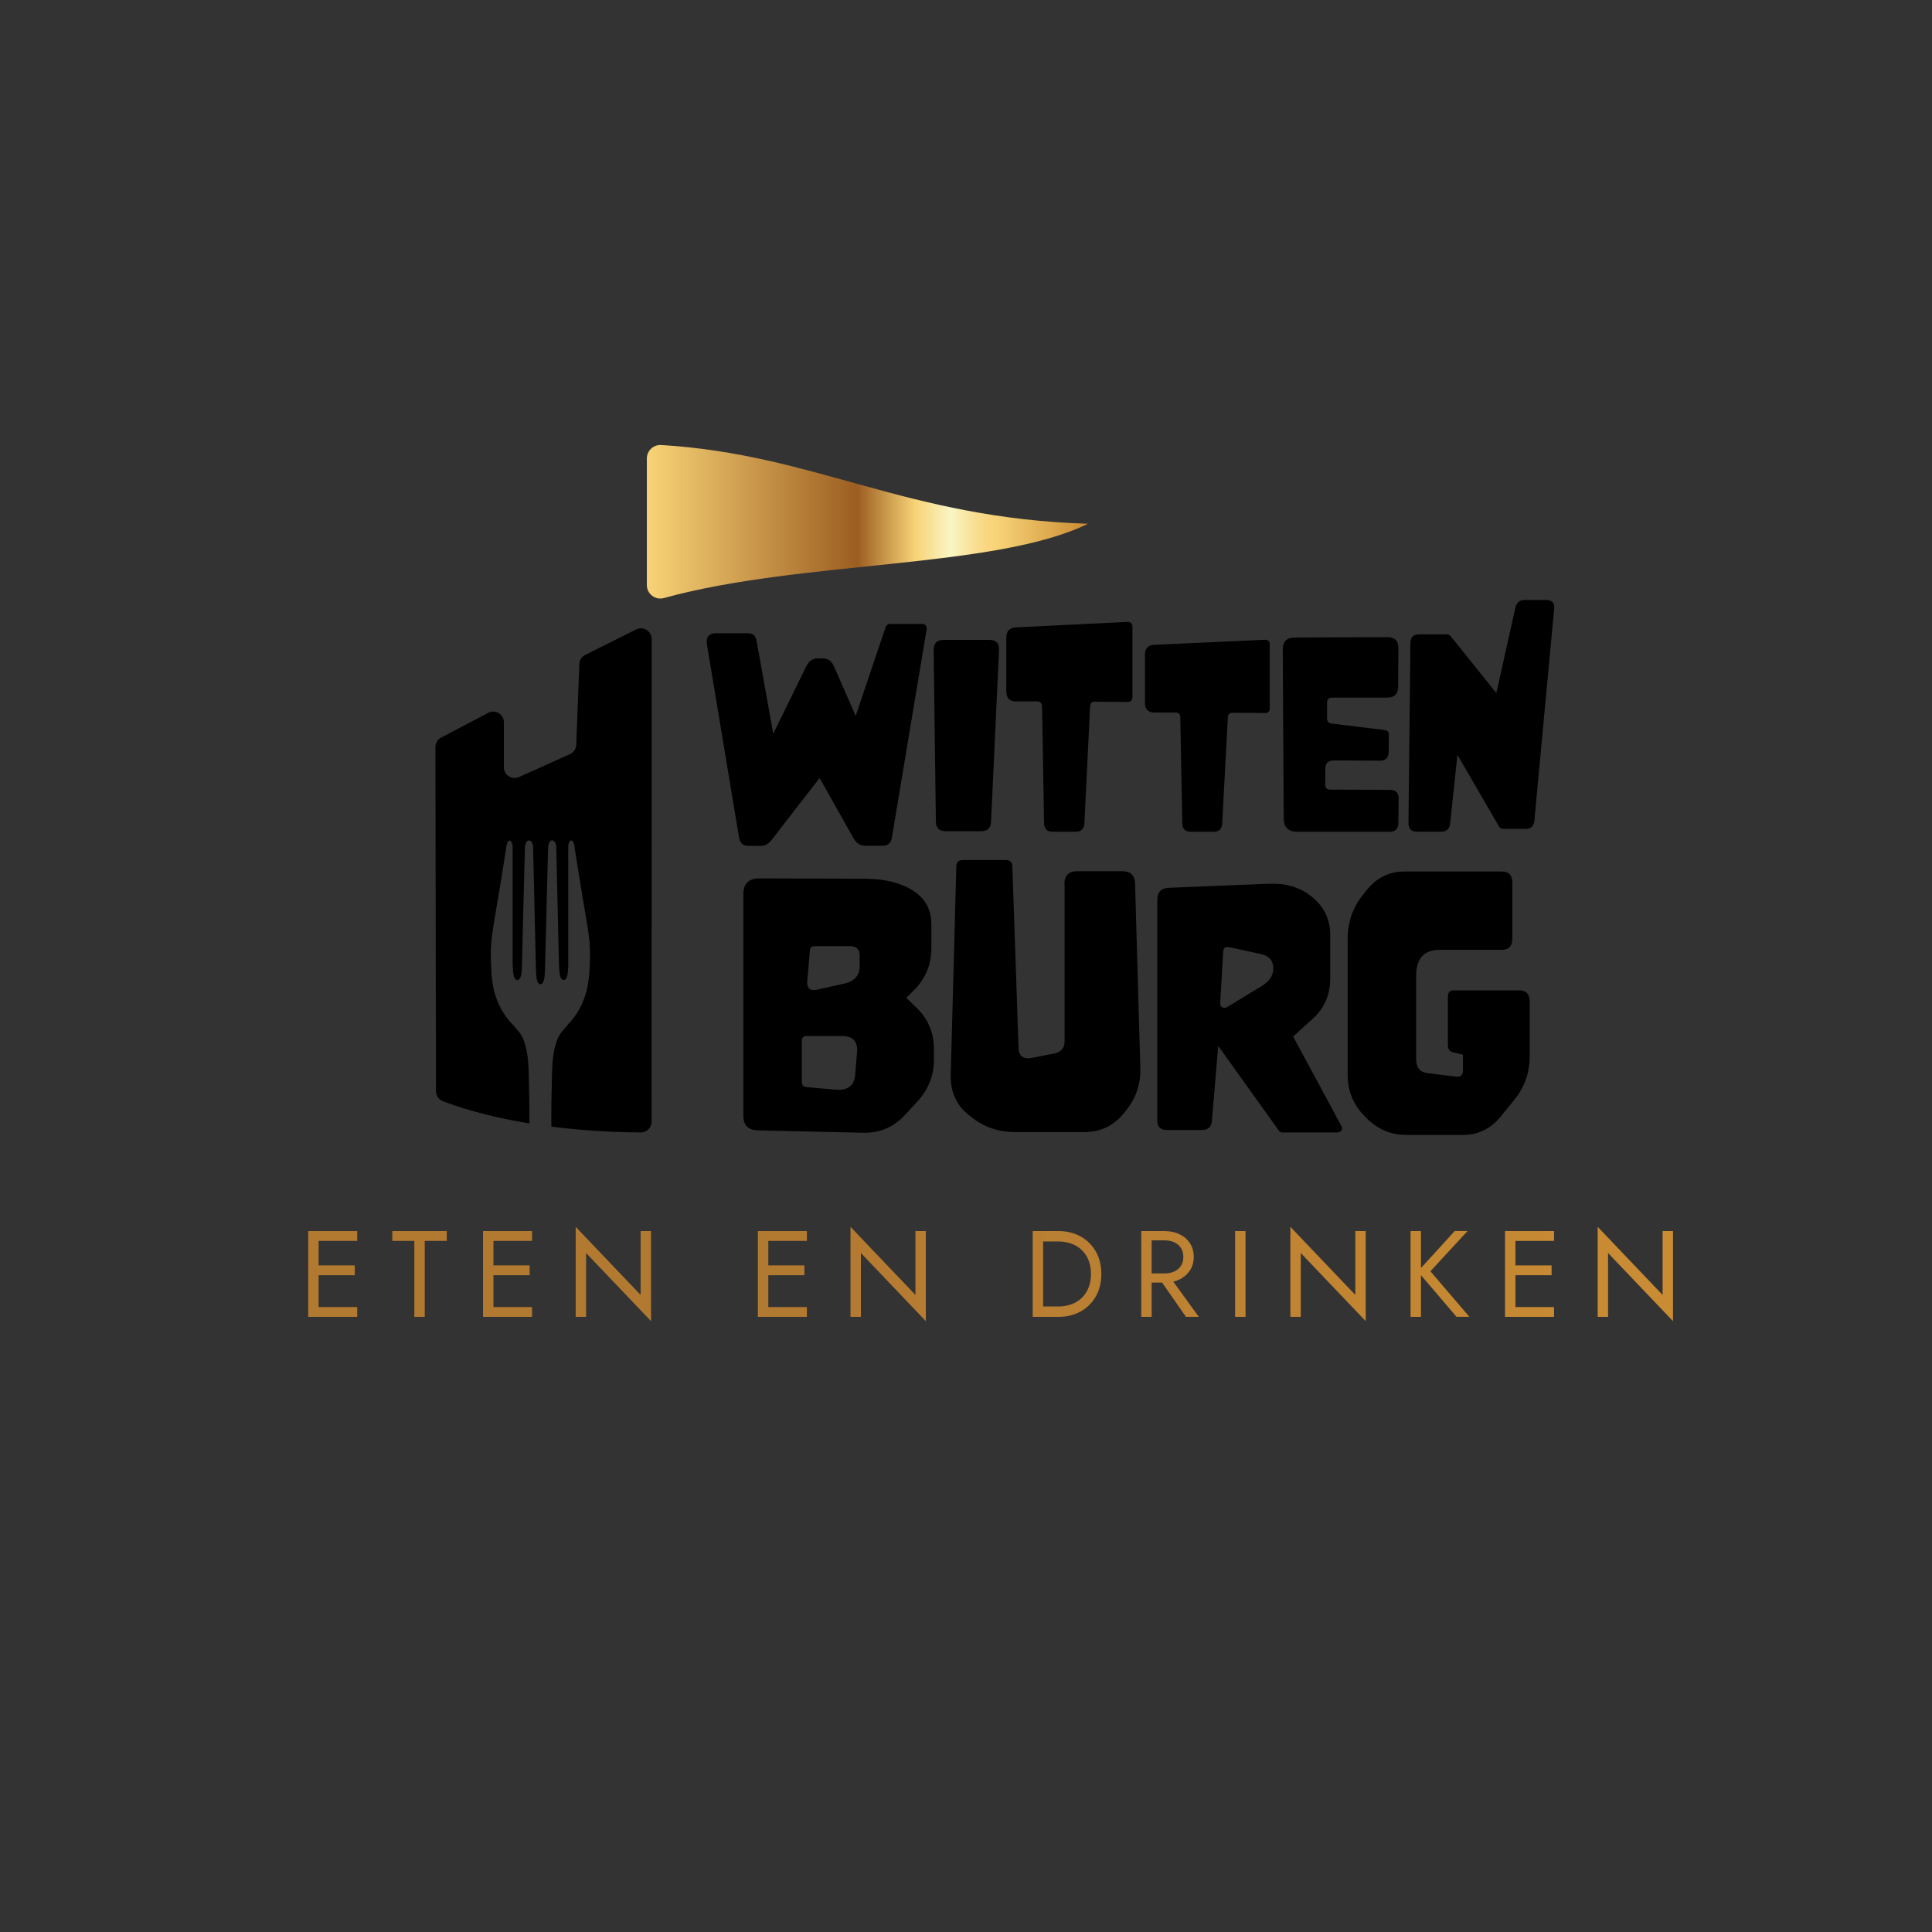 <?xml version="1.0" encoding="UTF-8"?> <svg xmlns="http://www.w3.org/2000/svg" xmlns:xlink="http://www.w3.org/1999/xlink" version="1.1" x="0px" y="0px" viewBox="0 0 425.2 425.2" style="enable-background:new 0 0 425.2 425.2;" xml:space="preserve"><rect x="0" y="0" width="425.2" height="425.2" fill="#333333" stroke="none"/> <style type="text/css"> .st0{fill-rule:evenodd;clip-rule:evenodd;fill:url(#SVGID_1_);} .st1{fill:url(#SVGID_00000153697729555986558620000013620533472955312540_);} .st2{fill:#FFFFFF;} </style> <g id="Laag_2"> </g> <g id="Laag_1"> <path d="M169.87,184.79c-0.71,0.91-1.49,1.37-2.36,1.37h-2.85c-1.14,0-1.81-0.62-2.01-1.86l-7.06-42.44 c-0.04-0.25-0.05-0.47-0.05-0.66c0-1.22,0.69-1.83,2.06-1.83h7.06c1.03,0,1.65,0.55,1.85,1.66l3.67,20.45l7.2-14.71 c0.6-1.24,1.42-1.86,2.47-1.86h1.33c1.07,0,1.87,0.6,2.39,1.8l4.75,10.85l6.57-19.48c0.18-0.51,0.53-0.77,1.06-0.77h6.85 c0.76,0,1.14,0.33,1.14,1c0,0.1-0.01,0.21-0.03,0.34l-7.61,45.63c-0.2,1.24-0.87,1.86-2.01,1.86h-3.78c-1.14,0-2.01-0.52-2.61-1.57 l-7.52-13.34L169.87,184.79z"></path> <path d="M205.48,143.05V143c0-1.44,0.72-2.17,2.17-2.17h10.08c1.43,0,2.14,0.68,2.14,2.03c0,0.07,0,0.13,0,0.19l-1.76,37.78 c-0.07,1.41-0.8,2.11-2.19,2.11h-7.78c-1.43,0-2.15-0.72-2.17-2.17L205.48,143.05z"></path> <path d="M238.66,181.1c-0.07,1.3-0.7,1.95-1.88,1.95h-5.12c-1.24,0-1.86-0.67-1.88-2l-0.44-25.52c-0.02-0.77-0.37-1.16-1.07-1.16 h-4.68c-1.41,0-2.12-0.76-2.12-2.29v-11.66c0-1.49,0.69-2.27,2.06-2.34l24.58-1.21c0.03,0,0.07,0,0.1,0c0.68,0,1.02,0.39,1.02,1.16 v15.3c0,0.77-0.35,1.16-1.04,1.16h-0.03l-7.18-0.06h-0.03c-0.66,0-1.01,0.37-1.04,1.1L238.66,181.1z"></path> <path d="M268.98,181.27c-0.07,1.19-0.69,1.78-1.86,1.78h-5.06c-1.22,0-1.84-0.61-1.86-1.83l-0.44-23.35 c-0.02-0.71-0.37-1.06-1.06-1.06h-4.62c-1.4,0-2.09-0.7-2.09-2.09v-10.67c0-1.36,0.68-2.08,2.04-2.14l24.31-1.11 c0.03,0,0.07,0,0.1,0c0.67,0,1.01,0.35,1.01,1.06v14c0,0.71-0.34,1.06-1.03,1.06h-0.03l-7.1-0.05h-0.03c-0.65,0-1,0.34-1.03,1.01 L268.98,181.27z"></path> <path d="M307.81,175.7l-0.05,5.45c-0.02,1.27-0.65,1.9-1.9,1.9h-20.37c-1.96,0-2.95-0.99-2.97-2.97l-0.21-37.11 c-0.02-1.78,0.88-2.67,2.7-2.67l20.32-0.08c1.62,0,2.43,0.8,2.43,2.41v0.03l-0.05,8.45c-0.02,1.62-0.83,2.43-2.43,2.43h-12.14 c-0.71,0-1.07,0.37-1.07,1.1v3.5c0,0.66,0.32,1.03,0.96,1.1l11.68,1.42c0.64,0.07,0.96,0.41,0.96,1.02v0.03l-0.05,3.8 c-0.02,1.27-0.65,1.9-1.9,1.9l-10.16-0.05c-1.27,0-1.9,0.63-1.9,1.9v3.42c0,0.73,0.37,1.1,1.1,1.1l13.16,0.05 c1.27,0,1.9,0.62,1.9,1.87V175.7z"></path> <path d="M320.75,166.12l-1.6,15.13c-0.12,1.19-0.78,1.79-1.98,1.79h-5.29c-1.27,0-1.9-0.62-1.9-1.87v-0.03l0.43-39.63 c0.02-1.27,0.65-1.9,1.9-1.9h6.1c0.36,0,0.65,0.14,0.88,0.43l10.03,12.49l4.2-18.85c0.25-1.09,0.93-1.63,2.03-1.63h4.68 c1.23,0,1.84,0.54,1.84,1.63c0,0.11-0.01,0.21-0.03,0.32l-4.36,46.66c-0.11,1.18-0.76,1.76-1.95,1.76h-4.89 c-0.41,0-0.72-0.18-0.94-0.53L320.75,166.12z"></path> <path d="M205.55,233.19c0,3.55-1.25,6.66-3.75,9.35l-2.66,2.87c-2.4,2.59-5.36,3.89-8.86,3.89c-0.09,0-0.2,0-0.31,0l-23.18-0.53 c-2.12-0.05-3.19-1.12-3.19-3.22v-48.73c0-2.33,1.18-3.5,3.54-3.5l23.07,0.07c3.92,0,7.19,0.69,9.8,2.07 c3.31,1.75,4.97,4.4,4.97,7.95v5.29c0,3.59-1.28,6.68-3.85,9.24l-1.68,1.68l2.17,2.07c2.61,2.5,3.92,5.56,3.92,9.17V233.19z M188.61,231.62c0.02-0.19,0.04-0.36,0.04-0.53c0-2.05-1.12-3.08-3.36-3.08h-7.77c-0.7,0-1.05,0.36-1.05,1.09v9.1 c0,0.63,0.35,0.98,1.05,1.05l6.23,0.56c0.26,0.02,0.5,0.04,0.74,0.04c2.29,0,3.52-1.09,3.71-3.26L188.61,231.62z M189.2,212.5 v-2.17c0-1.4-0.71-2.1-2.14-2.1h-7.77c-0.65,0-1,0.33-1.05,0.98l-0.56,6.55c-0.02,0.14-0.03,0.28-0.03,0.42 c0,1.14,0.49,1.72,1.47,1.72c0.23,0,0.5-0.04,0.8-0.11l5.95-1.33C188.1,215.97,189.2,214.65,189.2,212.5z"></path> <path d="M234.26,194.58c0-1.89,0.94-2.84,2.84-2.84h9.87c1.84,0,2.79,0.91,2.84,2.73l1.16,40.72c0,0.14,0,0.28,0,0.42 c0,3.31-1.11,6.33-3.33,9.03l-0.31,0.39c-2.26,2.75-5.18,4.13-8.75,4.13h-15.09c-3.71,0-6.96-1.11-9.73-3.33l-0.53-0.42 c-2.66-2.12-3.99-4.95-3.99-8.47c0-0.14,0-0.27,0-0.39l1.23-45.9c0.02-0.91,0.5-1.37,1.44-1.37h9.45c0.93,0,1.41,0.46,1.44,1.37 l1.37,40.02c0.05,1.49,0.75,2.24,2.1,2.24c0.28,0,0.6-0.04,0.95-0.11l4.8-0.95c1.52-0.3,2.28-1.2,2.28-2.7V194.58z"></path> <path d="M295.21,247.8c0.09,0.18,0.14,0.35,0.14,0.53c0,0.16-0.05,0.32-0.14,0.5c-0.19,0.27-0.5,0.4-0.95,0.4h-11.97 c-0.37,0-0.65-0.13-0.84-0.4l-13.34-18.64l-1.4,16.55c-0.12,1.31-0.86,1.96-2.24,1.96h-7.63c-1.42,0-2.14-0.68-2.14-2.03v-48.52 c0-1.77,0.83-2.69,2.49-2.76l22.23-0.9c0.23,0,0.47,0,0.7,0c3.52,0,6.49,1.04,8.89,3.12c2.5,2.15,3.75,4.87,3.75,8.18v9.64 c0,3.5-1.28,6.43-3.85,8.77l-4.31,3.92L295.21,247.8z M280.23,213.14c0-1.73-0.93-2.79-2.8-3.19l-6.93-1.5 c-0.14-0.02-0.27-0.03-0.38-0.03c-0.56,0-0.86,0.33-0.91,1l-0.66,11.23c0,0.04,0,0.09,0,0.13c0,0.69,0.34,1.03,1.02,1.03 c0.16,0,0.35-0.07,0.56-0.2l7.63-4.65C279.4,215.94,280.23,214.67,280.23,213.14z"></path> <path d="M320.51,236.97c0.09,0,0.17,0,0.26,0c0.8,0,1.2-0.48,1.2-1.45v-3.4l-2.14-0.5c-0.78-0.19-1.17-0.7-1.17-1.52v-10.76 c0-0.92,0.42-1.38,1.27-1.38h14.43c1.54,0,2.3,0.84,2.3,2.51v11.93c0,3.66-1.11,6.85-3.34,9.59l-2.98,3.68 c-2.23,2.74-5.01,4.11-8.33,4.11h-12.45c-3.42,0-6.35-1.23-8.79-3.68l-0.42-0.42c-2.51-2.52-3.76-5.58-3.76-9.17v-29.8 c0-3.68,1.09-6.9,3.28-9.66l0.84-1.06c2.21-2.78,4.97-4.18,8.3-4.18h21.53c1.53,0,2.3,0.84,2.3,2.51v12.21 c0,1.68-0.77,2.51-2.3,2.51h-13.65c-3.48,0-5.22,1.9-5.22,5.7v18.4c0,1.82,0.83,2.83,2.5,3.04L320.51,236.97z"></path> <linearGradient id="SVGID_1_" gradientUnits="userSpaceOnUse" x1="142.367" y1="114.835" x2="239.443" y2="114.835"> <stop offset="0" style="stop-color:#F8D377"></stop> <stop offset="0.477" style="stop-color:#9C5E21"></stop> <stop offset="0.609" style="stop-color:#F8D377"></stop> <stop offset="0.69" style="stop-color:#F9F6C5"></stop> <stop offset="0.705" style="stop-color:#F9EFB5"></stop> <stop offset="0.742" style="stop-color:#F9DF94"></stop> <stop offset="0.773" style="stop-color:#F9D67F"></stop> <stop offset="0.793" style="stop-color:#F8D377"></stop> <stop offset="0.976" style="stop-color:#D0943A"></stop> <stop offset="1" style="stop-color:#CA8C33"></stop> </linearGradient> <path class="st0" d="M239.44,115.27c-20.3,9.97-63.16,8.01-93.32,16.35c-1.89,0.52-3.76-0.89-3.76-2.85v-27.87 c0-1.72,1.46-3.07,3.17-2.96C179.58,100,199.36,114.05,239.44,115.27"></path> <linearGradient id="SVGID_00000076566171046720569590000004662661468411084986_" gradientUnits="userSpaceOnUse" x1="67.828" y1="280.38" x2="368.203" y2="280.38"> <stop offset="0.352" style="stop-color:#B27931"></stop> <stop offset="1" style="stop-color:#CA8C33"></stop> </linearGradient> <path style="fill:url(#SVGID_00000076566171046720569590000004662661468411084986_);" d="M70.12,270.94v18.88h-2.29v-18.88H70.12z M69.1,270.94h9.52v2.16H69.1V270.94z M69.1,278.49h8.98v2.16H69.1V278.49z M69.1,287.66h9.52v2.16H69.1V287.66z M86.33,270.94h12 v2.16h-4.85v16.72h-2.29V273.1h-4.85V270.94z M108.6,270.94v18.88h-2.29v-18.88H108.6z M107.58,270.94h9.52v2.16h-9.52V270.94z M107.58,278.49h8.98v2.16h-8.98V278.49z M107.58,287.66h9.52v2.16h-9.52V287.66z M143.28,270.94v19.82l-14.29-14.99v14.05h-2.29 V270l14.29,14.99v-14.05H143.28z M169.09,270.94v18.88h-2.29v-18.88H169.09z M168.06,270.94h9.52v2.16h-9.52V270.94z M168.06,278.49h8.98v2.16h-8.98V278.49z M168.06,287.66h9.52v2.16h-9.52V287.66z M203.76,270.94v19.82l-14.29-14.99v14.05h-2.29 V270l14.29,14.99v-14.05H203.76z M229.57,270.94v18.88h-2.29v-18.88H229.57z M228.55,289.82v-2.29h4.4c1.06,0,2.03-0.17,2.91-0.5 c0.88-0.33,1.64-0.81,2.27-1.43c0.63-0.62,1.11-1.37,1.46-2.25c0.34-0.88,0.51-1.87,0.51-2.97c0-1.1-0.17-2.08-0.51-2.97 c-0.34-0.88-0.83-1.63-1.46-2.25c-0.63-0.62-1.38-1.1-2.27-1.43s-1.85-0.5-2.91-0.5h-4.4v-2.29h4.4c1.83,0,3.46,0.4,4.88,1.19 c1.42,0.79,2.53,1.89,3.34,3.3c0.81,1.41,1.21,3.06,1.21,4.95c0,1.89-0.4,3.54-1.21,4.95c-0.81,1.41-1.92,2.51-3.34,3.3 c-1.42,0.79-3.05,1.19-4.88,1.19H228.55z M253.46,270.94v18.88h-2.29v-18.88H253.46z M252.44,270.94h3.86 c1.22,0,2.31,0.23,3.28,0.69c0.96,0.46,1.73,1.11,2.29,1.96s0.85,1.85,0.85,3.02c0,1.15-0.28,2.15-0.85,3.01 c-0.57,0.85-1.33,1.51-2.29,1.97c-0.96,0.46-2.05,0.69-3.28,0.69h-3.86v-2.02h3.86c0.81,0,1.52-0.14,2.14-0.43 c0.62-0.29,1.11-0.7,1.46-1.24c0.35-0.54,0.53-1.2,0.53-1.97c0-0.77-0.17-1.43-0.53-1.97c-0.35-0.54-0.84-0.95-1.46-1.24 c-0.62-0.29-1.33-0.43-2.14-0.43h-3.86V270.94z M257.1,280.52l6.74,9.3h-2.83l-6.47-9.3H257.1z M274.12,270.94v18.88h-2.29v-18.88 H274.12z M300.57,270.94v19.82l-14.29-14.99v14.05h-2.29V270l14.29,14.99v-14.05H300.57z M312.73,270.94v18.88h-2.29v-18.88H312.73 z M322.98,270.94l-8.17,8.84l8.58,10.03h-2.83l-8.52-9.98l8.12-8.9H322.98z M333.52,270.94v18.88h-2.29v-18.88H333.52z M332.5,270.94h9.52v2.16h-9.52V270.94z M332.5,278.49h8.98v2.16h-8.98V278.49z M332.5,287.66h9.52v2.16h-9.52V287.66z M368.2,270.94v19.82l-14.29-14.99v14.05h-2.29V270l14.29,14.99v-14.05H368.2z"></path> <path class="st2" d="M115.63,247.11"></path> <g> <path d="M140.01,138.53l-11.21,5.6c-0.77,0.38-1.27,1.16-1.3,2.02l-0.68,17.77c-0.03,0.89-0.57,1.69-1.39,2.06l-11.21,5.04 c-1.56,0.7-3.32-0.44-3.32-2.15v-9.91c0-1.77-1.88-2.91-3.45-2.08l-10.36,5.45c-0.77,0.41-1.26,1.21-1.26,2.09l0.12,75.73 c0,0.97,0.59,1.84,1.49,2.19c2.72,1.06,9.14,3.27,19.06,4.91c0,0,0.01,0,0.01,0c0.03-3.81-0.07-7.8-0.15-11.4 c-0.04-1.23-0.12-2.41-0.27-3.53c-0.13-0.92-0.32-1.8-0.57-2.61c-0.15-0.49-0.33-0.95-0.53-1.39c-0.55-1.18-1.42-1.91-2.13-2.82 c-1.92-1.89-3.4-4.57-4.15-7.53c-0.55-2.19-0.61-4.83-0.7-7.29c-0.05-5.04,0.69-6.6,3.43-24.33c0.13-0.99,0.45-1.4,0.76-1.35h0 c0.3,0.05,0.59,0.54,0.62,1.35v25.4c0.05,1.36-0.01,3.9,1.04,3.95c0.72-0.03,0.92-1.23,0.98-2.42l0.69-26.88 c0.25-2.18,1.74-1.62,1.79,0l0.62,26.45c0.04,1.39,0.03,3.72,1.01,3.76c0.82-0.04,0.95-1.69,0.99-3.05l0.69-27.17 c0.25-2.18,1.74-1.62,1.79,0l0.58,25.02c0.09,1.22-0.09,4.23,1.05,4.28c0.82-0.04,0.96-1.6,1.01-2.93v-26.43 c0.06-1.62,1.12-1.99,1.37,0c2.73,17.68,3.48,19.24,3.43,24.29c-0.02,2.28-0.18,4.8-0.72,7.3c-0.74,2.92-2.19,5.59-4.08,7.48 c-0.1,0.14-0.21,0.27-0.32,0.41c-0.33,0.39-0.67,0.75-1,1.15s-0.63,0.83-0.88,1.35c-0.21,0.44-0.38,0.9-0.53,1.39 c-0.15,0.49-0.28,1-0.38,1.53c-0.07,0.35-0.13,0.72-0.18,1.08c-0.15,1.12-0.23,2.3-0.27,3.53c-0.05,2.07-0.1,4.28-0.14,6.5 c-0.03,1.88-0.03,3.77-0.01,5.61c5.65,0.73,12.22,1.23,19.68,1.28c1.31,0.01,2.38-1.05,2.38-2.36l0.02-106.25 C143.41,138.89,141.57,137.75,140.01,138.53z"></path> </g> </g> </svg> 